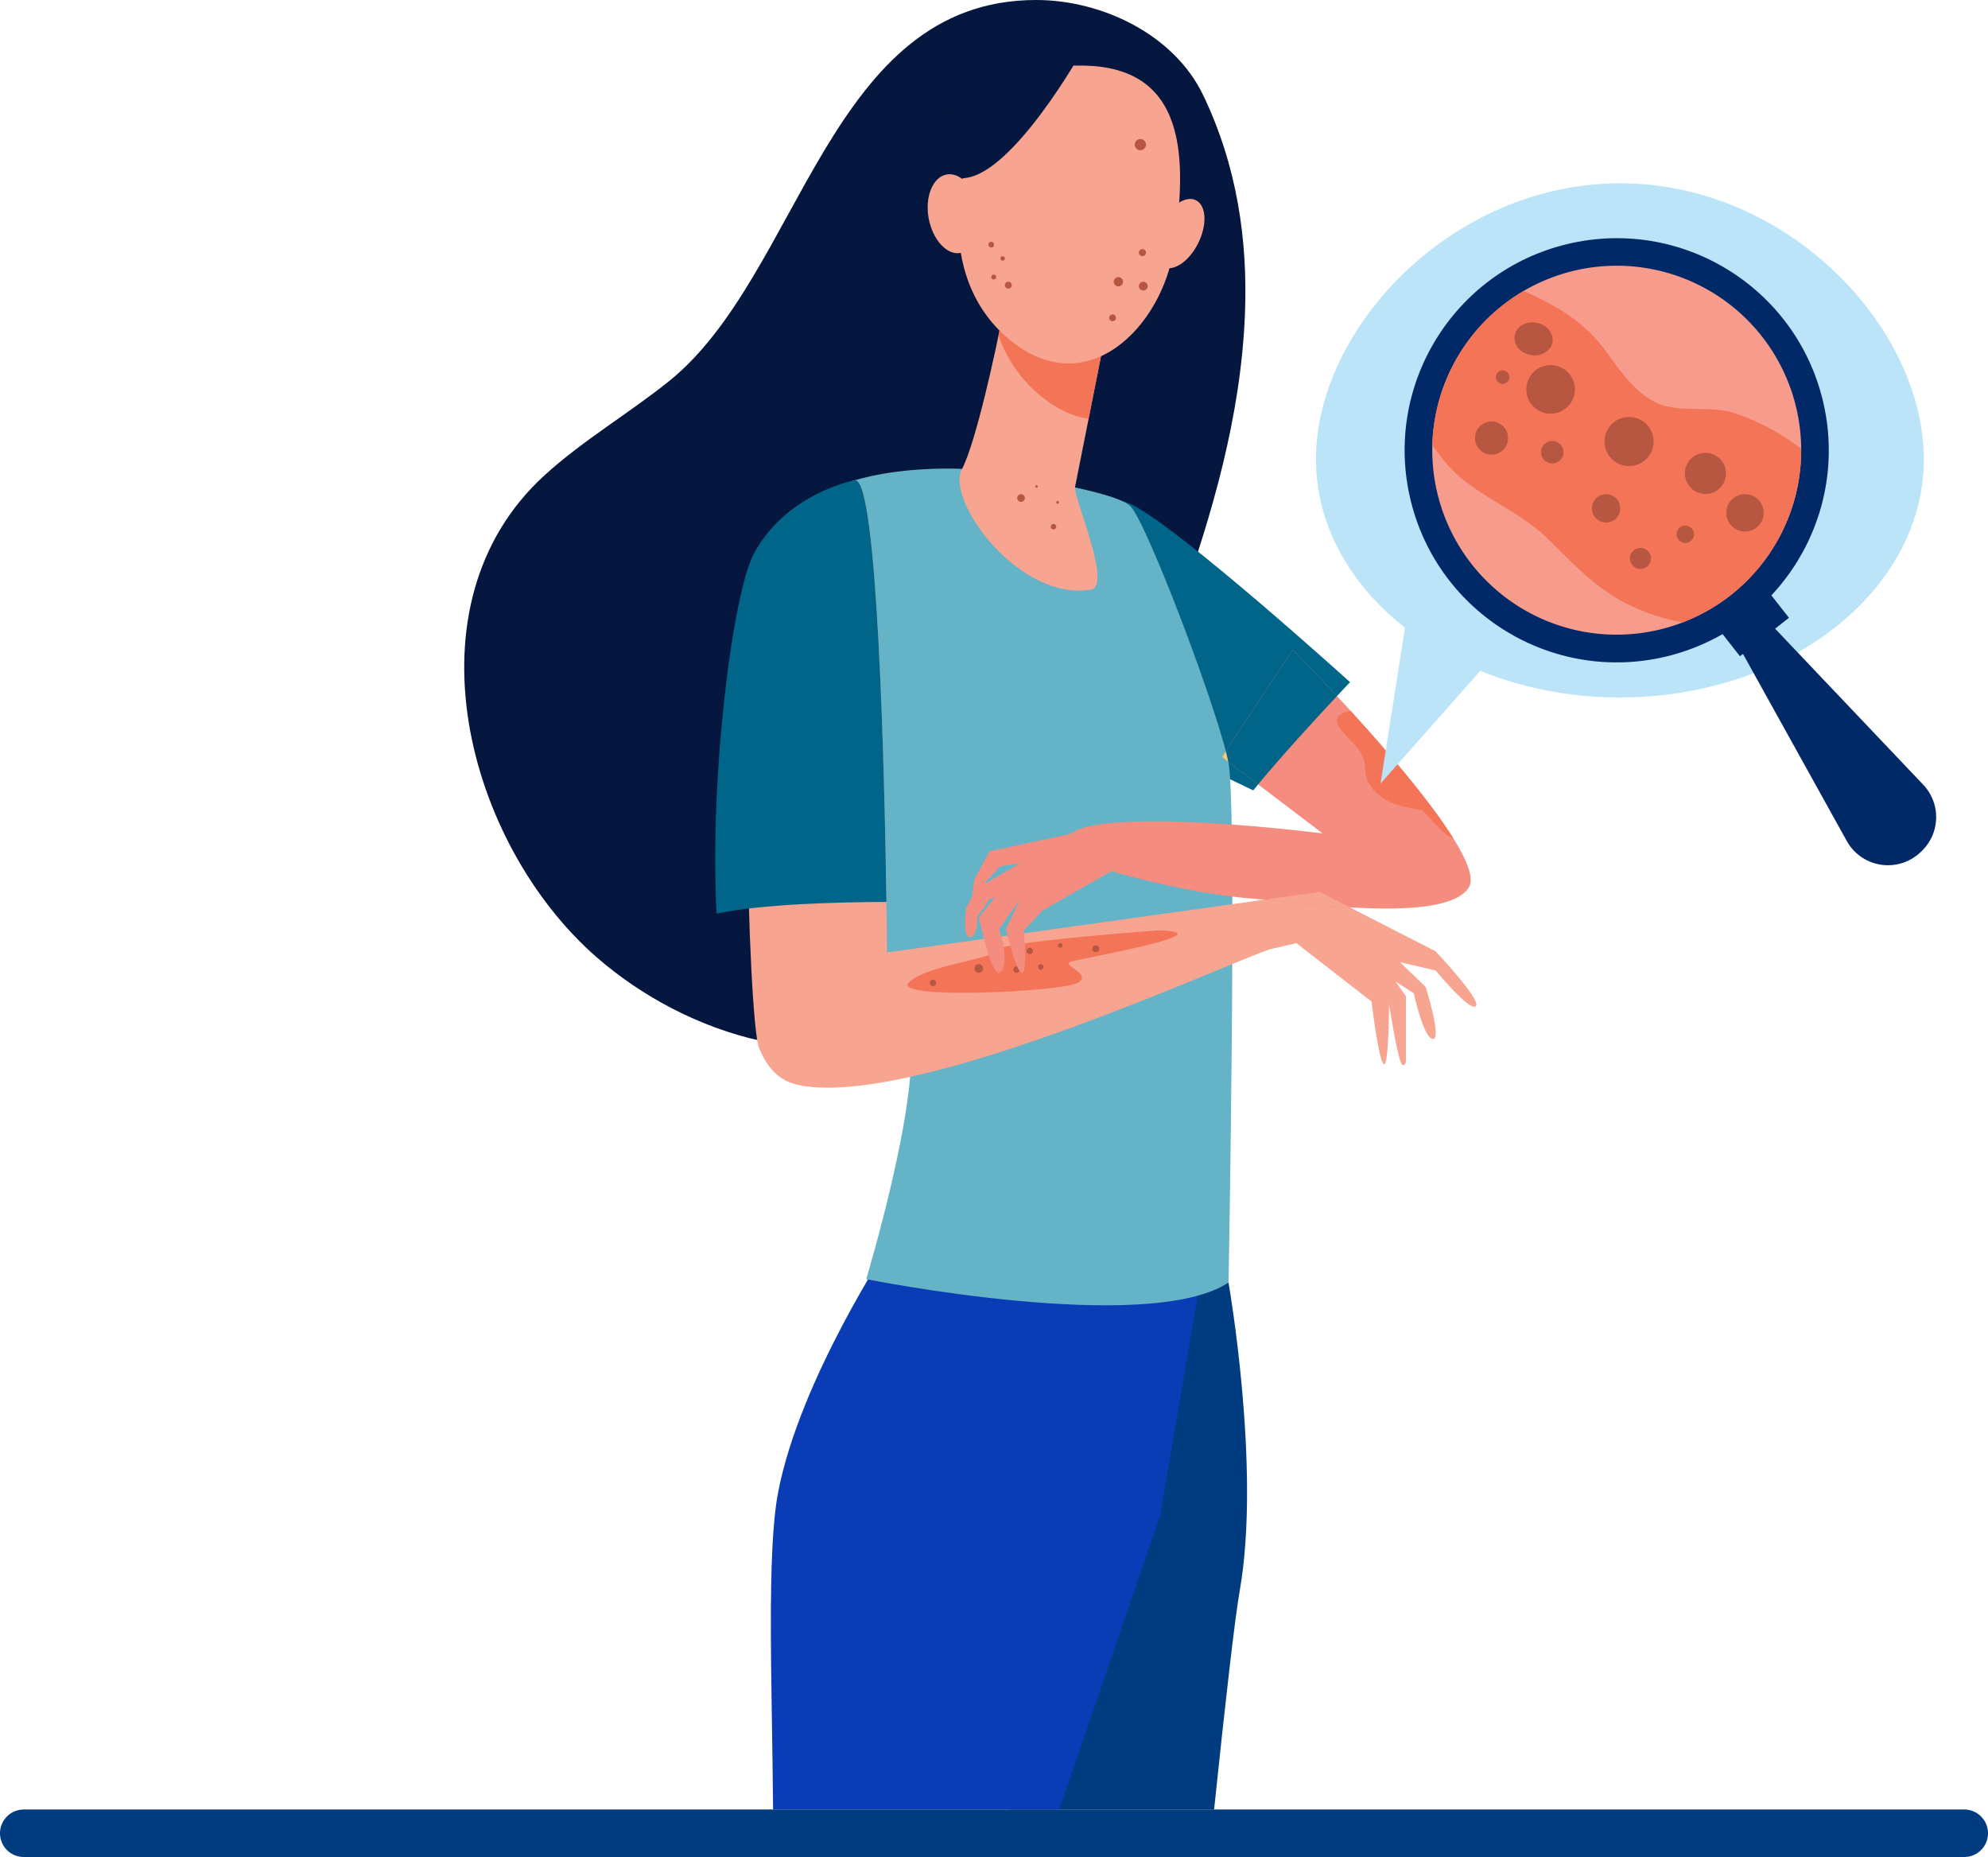 <?xml version="1.0" encoding="UTF-8"?> <svg xmlns="http://www.w3.org/2000/svg" viewBox="0 0 1241.6 1159.65"> <defs> <style> .cls-1 { fill: #05173e; } .cls-2 { fill: #016589; } .cls-3 { fill: #013c80; } .cls-4 { fill: #0a3cb6; } .cls-5 { fill: #65b3c6; } .cls-6 { fill: #f7a491; } .cls-7 { fill: #f47458; } .cls-8 { fill: #b75742; } .cls-9 { fill: #f48c7f; } .cls-10 { fill: #f7cc7f; } .cls-11 { fill: #bbe4f9; } .cls-12 { fill: #012968; } .cls-13 { fill: #f79c8d; } </style> </defs> <g id="Слой_2" data-name="Слой 2"> <g id="Layer_1" data-name="Layer 1"> <g> <path class="cls-1" d="M777.49,197.07c2-47.2-5-93.81-26.11-137.75C733.21,21.51,688.25.05,647.25,0,517.07-.17,500.51,171.84,417.64,238.19,392.32,258.46,364,275,340.06,296.83c-88.48,80.73-48.62,230.17,32.62,301,56.37,49.11,145,77,214.46,38.62,36.27-20,63.8-53.35,83.42-89.85,27.84-51.81,45.79-111.58,65.59-166.8C757.22,321,774.88,259.81,777.49,197.07Z"></path> <g> <path class="cls-2" d="M688,308.63s14.71,4.4,19.27,6.7C738.12,330.87,843.16,426,843.16,426s-40.34,42.45-60.45,67.58L642,425.92Z"></path> <g> <path class="cls-3" d="M719.48,783l-90.69,313,1,34H758.26c7.12-68.08,12.93-119.07,16-136.62,13.47-76.21-7-192.45-7-192.45Z"></path> <path class="cls-4" d="M486,931.81c-7.25,37.85-3.84,117.91-3.17,198.17H661.56l63-183.53,33.54-196.36L556,776.47S499.46,861.47,486,931.81Z"></path> <path class="cls-5" d="M601.85,292.85s-74.92-4.76-104.56,27.48S563,607.62,568.43,648.65,541,798.79,541,798.79s176,35.34,226.29,2.12c0,0,5.39-295.06,0-324.37S717,328,706.17,316.3,601.85,292.85,601.85,292.85Z"></path> <path class="cls-6" d="M626.79,192.94s-.39,2.21-1.08,5.95c-3.34,18-16.21,77.61-24.9,94-10.5,19.81,36,83,80.67,75.28,13.31-2.29-11.25-58.06-10.07-64,2.26-11.31,5.32-26.73,8.46-42.55,1.76-8.92,3.55-18,5.24-26.47,4.78-24.16,8.68-43.92,8.68-43.92Z"></path> <path class="cls-7" d="M625.71,198.89c.69-3.74,1.08-5.95,1.08-5.95l67-1.66s-3.9,19.76-8.68,43.92c-1.67,8.46-3.46,17.45-5.22,26.32-10.34-1.52-21.15-6.54-32-16a84.39,84.39,0,0,1-24.24-36C624.5,205.32,625.19,201.68,625.71,198.89Z"></path> <path class="cls-6" d="M671.88,41s-31.57-3.64-51.37,21.91-41.13,104.56,8,147.52,97.76-5.67,105-57.22S743.52,39.1,671.88,41Z"></path> <path class="cls-6" d="M748.06,152.4c-5.87,11.39-15.72,17.7-22,14.09s-6.62-15.77-.75-27.16,15.72-17.69,22-14.08S753.93,141,748.06,152.4Z"></path> <path class="cls-1" d="M675.42,32.51s-42.19,75.14-72.37,78.61-34.15,43.4-34.15,43.4,10.79-92,40.67-109.74S675.42,32.51,675.42,32.51Z"></path> <path class="cls-6" d="M611,130c2.46,13.35-2.4,26.17-11,27.92s-17.54-8.23-20-21.57,2.48-25.59,11-27.34S608.51,116.66,611,130Z"></path> </g> </g> <path class="cls-6" d="M533.86,299.91s-33.3,8.9-53.83,46.54-12.78,291.4-6,307.93c7.39,18,17.79,22,26.52,23.55,75.24,13.42,276.15-81.34,293.7-85.4l15.4-3.57,46.94,36.5s4.23,35.75,7.52,39,3.42-37.33,3.42-37.33,5.48,35,8,37.52c1.4,1.4,2.51-.45,2.51-2.51V622l-6.5-9.12,11.41,7.41s6.27,28.52,12,28.52-4.57-32.51-4.57-32.51l-16-15.4,22.26,5.13S918,632,921.72,628.31s-25.09-34.21-25.09-34.21L824.2,557,554,594.77S551.89,296.69,533.86,299.91Z"></path> <path class="cls-7" d="M723.26,581s-101.52,7.41-101.52,12.55-43.34,9.12-54.17,20,95.09,5.84,105.36.28-11.12-11.26-4.06-13.33S768,582.19,723.26,581Z"></path> <path class="cls-2" d="M533.86,299.91s-42.28,7.76-62.81,45.4c-13.54,24.83-28,139.77-23.53,225.22,28.62-6.07,76.66-7.18,106.09-7.3C552.49,486.66,548.25,297.34,533.86,299.91Z"></path> <path class="cls-8" d="M620.87,152.75A1.78,1.78,0,1,1,619.1,151,1.77,1.77,0,0,1,620.87,152.75Z"></path> <path class="cls-8" d="M627.59,161.35A1.39,1.39,0,1,1,626.2,160,1.39,1.39,0,0,1,627.59,161.35Z"></path> <path class="cls-8" d="M622.16,173a1.53,1.53,0,1,1-1.53-1.53A1.53,1.53,0,0,1,622.16,173Z"></path> <path class="cls-8" d="M640.08,311a2.4,2.4,0,1,1-2.39-2.39A2.39,2.39,0,0,1,640.08,311Z"></path> <path class="cls-8" d="M659.67,328.9a1.71,1.71,0,1,1-1.71-1.71A1.71,1.71,0,0,1,659.67,328.9Z"></path> <path class="cls-8" d="M661.38,313.65a.86.86,0,1,1-.85-.85A.85.85,0,0,1,661.38,313.65Z"></path> <path class="cls-8" d="M648.12,303.89a.79.79,0,0,1-1.57,0,.79.79,0,1,1,1.57,0Z"></path> <path class="cls-8" d="M614,604.79a2.71,2.71,0,1,1-2.7-2.71A2.7,2.7,0,0,1,614,604.79Z"></path> <path class="cls-8" d="M624,594.67a1.14,1.14,0,1,1-1.13-1.14A1.13,1.13,0,0,1,624,594.67Z"></path> <path class="cls-8" d="M636.86,605.5a2,2,0,1,1-2-2A2,2,0,0,1,636.86,605.5Z"></path> <path class="cls-8" d="M645.13,593.81a2,2,0,1,1-2-2A2,2,0,0,1,645.13,593.81Z"></path> <path class="cls-8" d="M584.67,613.77a2,2,0,1,1-2-2A2,2,0,0,1,584.67,613.77Z"></path> <path class="cls-8" d="M663.66,590.39a1.43,1.43,0,1,1-1.42-1.43A1.43,1.43,0,0,1,663.66,590.39Z"></path> <path class="cls-8" d="M651.68,603.79a1.71,1.71,0,1,1-1.71-1.71A1.7,1.7,0,0,1,651.68,603.79Z"></path> <circle class="cls-8" cx="684.33" cy="592.53" r="2.14"></circle> <path class="cls-9" d="M669.71,520.49,618,531.62l-9.41,17.52s-3.42,16.65.43,16.65,6.42-14.93,6.42-14.93L624.8,541l29.8-4.71Z"></path> <path class="cls-9" d="M807.37,405.7l-44.19,67,62.87,47.76s-110.36-14.2-148.84-3.7a39.28,39.28,0,0,0-6.91,2.86h0c-4.45,2.24-9.65,5.36-14.62,8.54l-46,26.88-6.31,12.08s-2.14,17.54,2,18.07,5.13-7.16,5.13-13.26c0,0,6-7.27,7.38-10.37l3.37-1.1-9.89,12.33s8.27,40.63,13.83,33.93-1.15-26.7-1.15-26.7L636.86,562l-8.56,18.07s6.28,27.45,10,27.45,1-26.27,1-26.27l11.85-12.69,43-24.52s45.51,13.71,87.83,17.11c31.93,2.57,121.47,16,135.44-7.13S807.37,405.7,807.37,405.7Z"></path> <path class="cls-7" d="M843.59,444c-4.58.66-8.59,2.28-8.59,5.94,0,8.56,17.57,15.4,17.57,29.52s13.44,22.24,24.69,24.38L888.5,506s14.53,17.28,19,17.29C892.76,499.7,865.82,468.39,843.59,444Z"></path> <path class="cls-2" d="M807.37,405.7l-44.19,67,22.55,17.14C800.45,472,823,447.5,835,434.67,819.14,417.57,807.37,405.7,807.37,405.7Z"></path> <path class="cls-10" d="M765.56,469.12l-2.38,3.61,3.91,3C766.72,473.82,766.2,471.61,765.56,469.12Z"></path> <path class="cls-6" d="M824.2,557l-34.44,4.81c13.77,1.35,33.34,3.6,53.13,4.75Z"></path> <path class="cls-11" d="M1011.9,114.48c-104.83,0-190,90.13-190,172.29,0,41.08,21.24,78.27,55.59,105.19L862.22,489.3l62.26-70.37a232.13,232.13,0,0,0,87.23,16.61c104.82,0,189.79-66.61,189.79-148.77S1116.72,114.48,1011.9,114.48Z"></path> <g> <circle class="cls-12" cx="1009.71" cy="281.15" r="132.43" transform="translate(-37.76 244.26) rotate(-13.54)"></circle> <path class="cls-13" d="M988.67,394.42A115.21,115.21,0,1,1,1123,302.19,115.35,115.35,0,0,1,988.67,394.42Z"></path> <path class="cls-7" d="M1031.46,249.89c-12.29-7.24-20.45-19.62-28.91-31.11-13-17.7-31.31-28.6-51-37a115,115,0,0,0-57,96,115.81,115.81,0,0,0,9.52,12.54c16.85,19.1,43.48,27.58,62,45.59,16.21,15.75,30.58,31.84,51.25,41.81a130.53,130.53,0,0,0,33.59,10.91,115,115,0,0,0,74-108.38,139,139,0,0,0-42-22.37C1066.17,252.6,1046.85,259,1031.46,249.89Z"></path> <path class="cls-8" d="M969.53,213.79c-1,5.58-7.15,9.12-13.65,7.91S945,215,946,209.42s7.15-9.11,13.65-7.91S970.57,208.22,969.53,213.79Z"></path> <path class="cls-8" d="M983.34,245.94a15.17,15.17,0,1,1-12.14-17.69A15.18,15.18,0,0,1,983.34,245.94Z"></path> <path class="cls-8" d="M942.59,236.27a4.21,4.21,0,1,1-3.37-4.91A4.21,4.21,0,0,1,942.59,236.27Z"></path> <path class="cls-8" d="M941.7,275.4a10.34,10.34,0,1,1-8.28-12A10.34,10.34,0,0,1,941.7,275.4Z"></path> <path class="cls-8" d="M976.33,283.68a7,7,0,1,1-5.62-8.18A7,7,0,0,1,976.33,283.68Z"></path> <path class="cls-8" d="M1032.51,278.51a15.34,15.34,0,1,1-12.28-17.88A15.34,15.34,0,0,1,1032.51,278.51Z"></path> <path class="cls-8" d="M1011.75,319.08a8.84,8.84,0,1,1-7.08-10.3A8.85,8.85,0,0,1,1011.75,319.08Z"></path> <path class="cls-8" d="M1077.73,298a12.83,12.83,0,1,1-10.27-15A12.82,12.82,0,0,1,1077.73,298Z"></path> <path class="cls-8" d="M1057.87,334.61a5.42,5.42,0,1,1-4.33-6.31A5.4,5.4,0,0,1,1057.87,334.61Z"></path> <path class="cls-8" d="M1031,349.92a6.56,6.56,0,1,1-5.25-7.65A6.56,6.56,0,0,1,1031,349.92Z"></path> <path class="cls-8" d="M1101.33,322.39a11.69,11.69,0,1,1-9.36-13.63A11.7,11.7,0,0,1,1101.33,322.39Z"></path> <path class="cls-12" d="M1201.12,490l-103-108.48-17,13.4,72.28,130.26a29.44,29.44,0,0,0,45.93,7.12l.66-.62A29.43,29.43,0,0,0,1201.12,490Z"></path> <rect class="cls-12" x="1070.24" y="376.98" width="38.73" height="22.51" transform="matrix(0.79, -0.62, 0.62, 0.79, -6.48, 757.77)"></rect> </g> <path class="cls-8" d="M701.39,175.94a2.9,2.9,0,1,1-2.9-2.9A2.89,2.89,0,0,1,701.39,175.94Z"></path> <path class="cls-8" d="M716.76,178.68a2.74,2.74,0,1,1-2.74-2.74A2.74,2.74,0,0,1,716.76,178.68Z"></path> <path class="cls-8" d="M697,198.45a2.14,2.14,0,1,1-2.14-2.13A2.13,2.13,0,0,1,697,198.45Z"></path> <path class="cls-8" d="M715.7,157.75a2.21,2.21,0,1,1-2.21-2.21A2.21,2.21,0,0,1,715.7,157.75Z"></path> <path class="cls-8" d="M715.7,90.31a3.5,3.5,0,1,1-3.49-3.49A3.5,3.5,0,0,1,715.7,90.31Z"></path> <path class="cls-8" d="M631.86,178.07a2.14,2.14,0,1,1-2.13-2.13A2.13,2.13,0,0,1,631.86,178.07Z"></path> </g> <path class="cls-3" d="M1226.76,1159.65H14.83A14.83,14.83,0,0,1,0,1144.81H0A14.83,14.83,0,0,1,14.83,1130H1226.76a14.83,14.83,0,0,1,14.84,14.83h0A14.83,14.83,0,0,1,1226.76,1159.65Z"></path> </g> </g> </svg> 